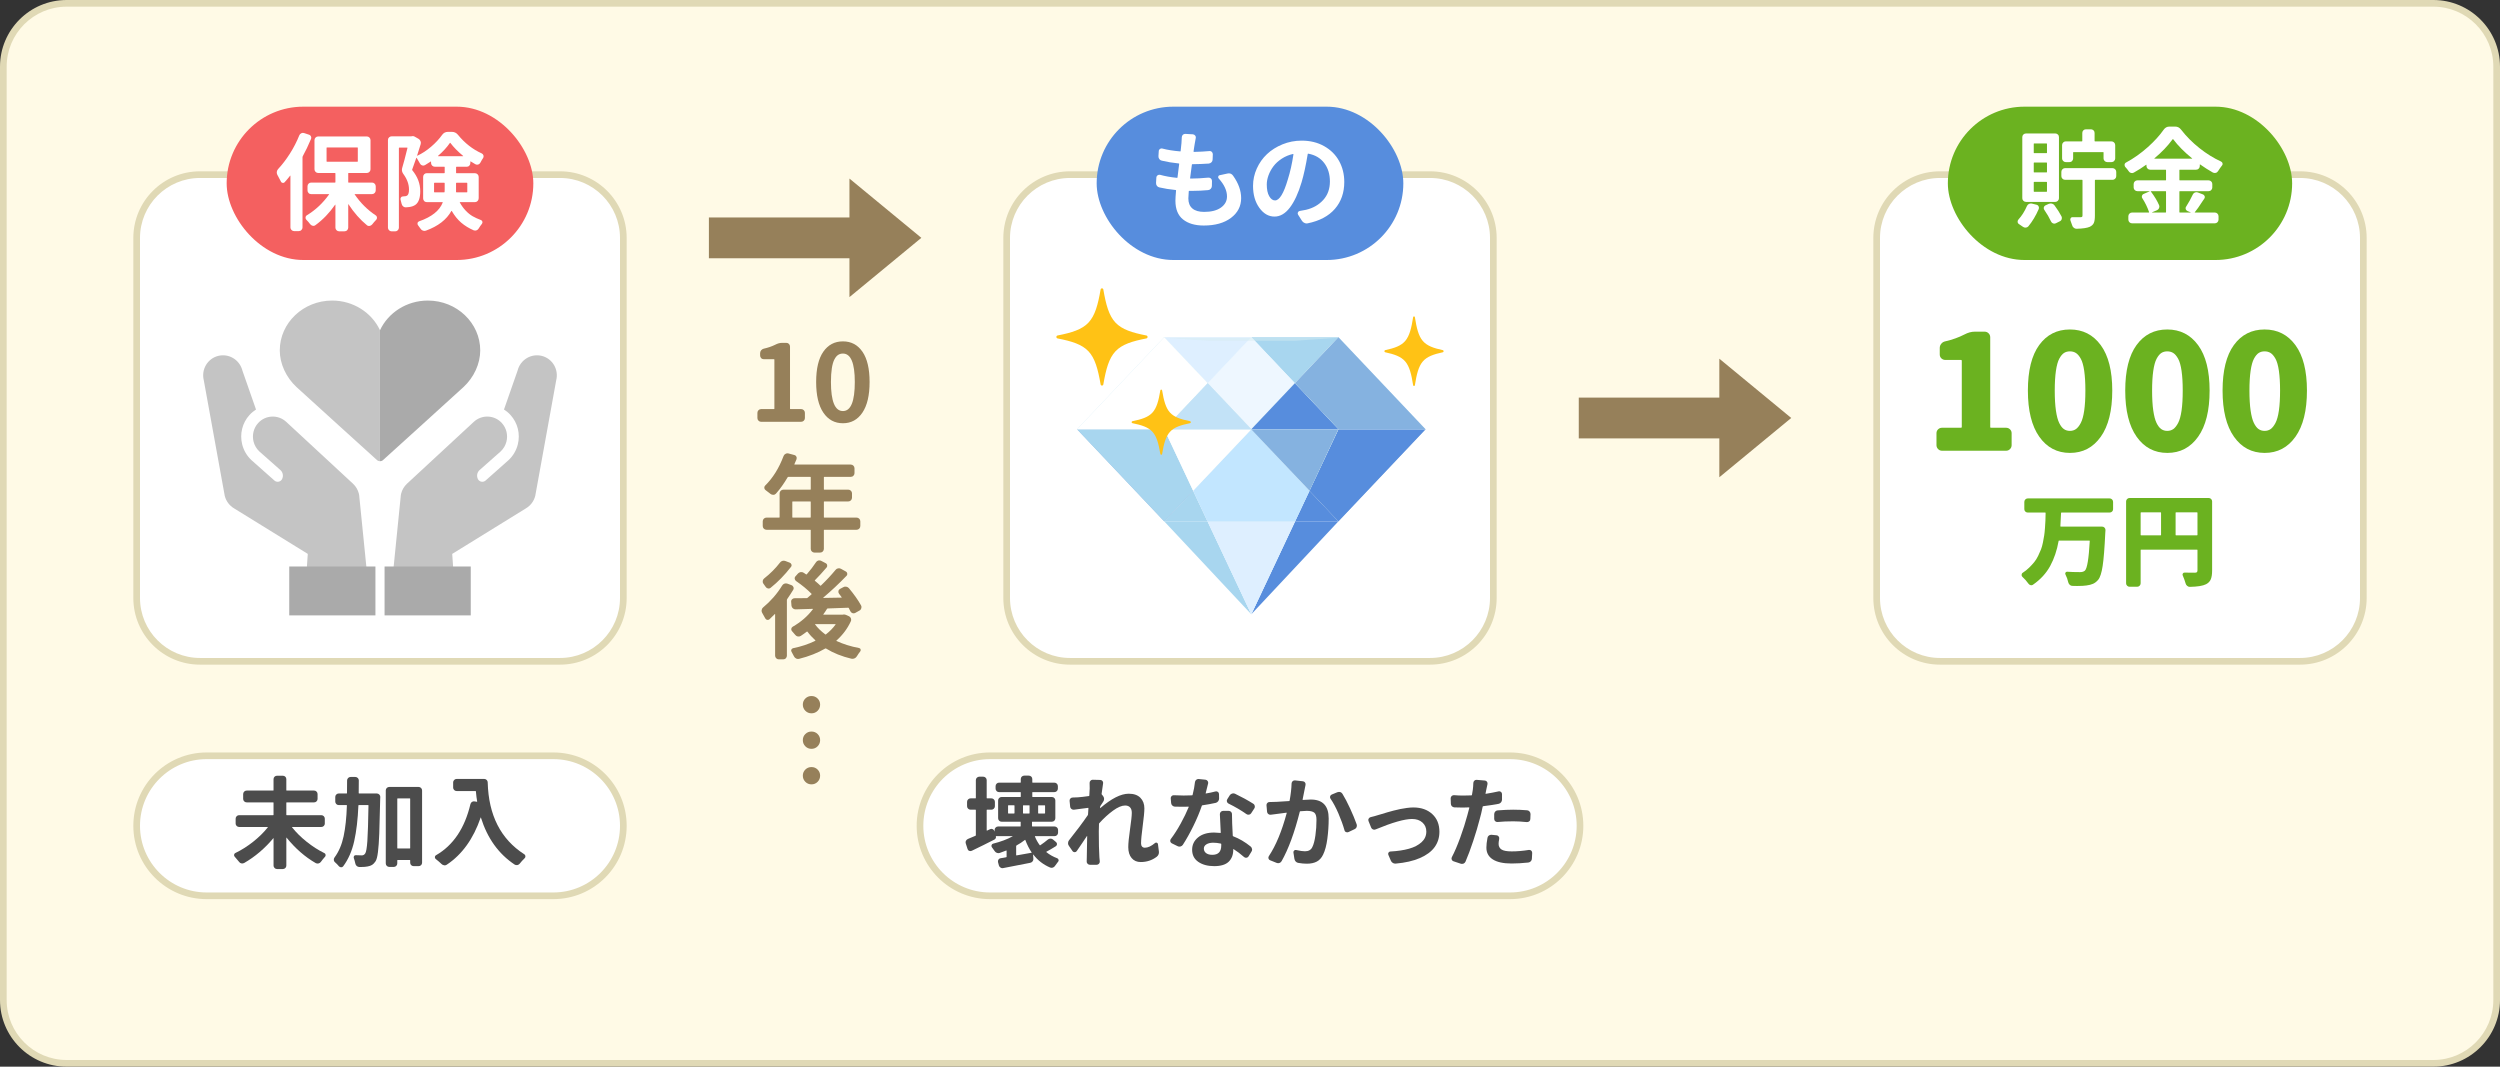 <?xml version="1.0" encoding="UTF-8"?>
<svg id="_レイヤー_1" data-name="レイヤー 1" xmlns="http://www.w3.org/2000/svg" viewBox="0 0 375 160">
  <rect x="0" y="0" width="375" height="160" fill="#333333" stroke="none"/>
  <g>
    <rect x=".5" y=".5" width="374" height="159" rx="9.5" ry="9.5" style="fill: #fffae6;"/>
    <path d="M365,1c4.963,0,9,4.037,9,9v140c0,4.963-4.037,9-9,9H10c-4.963,0-9-4.037-9-9V10C1,5.037,5.037,1,10,1h355M365,0H10C4.477,0,0,4.477,0,10v140C0,155.523,4.477,160,10,160h355c5.523,0,10-4.477,10-10V10c0-5.523-4.477-10-10-10h0Z" style="fill: #e0d9b5;"/>
  </g>
  <polygon points="268.683 62.696 257.899 53.804 257.899 59.636 236.816 59.636 236.816 65.755 257.899 65.755 257.899 71.588 268.683 62.696" style="fill: #96805a;"/>
  <g>
    <path d="M148.5,134.369c-5.79,0-10.5-4.71-10.5-10.5s4.71-10.5,10.5-10.5h78c5.79,0,10.5,4.71,10.5,10.5s-4.71,10.5-10.5,10.5h-78Z" style="fill: #fff;"/>
    <path d="M226.5,113.87c5.514,0,10,4.486,10,10s-4.486,10-10,10h-78c-5.514,0-10-4.486-10-10s4.486-10,10-10h78M226.5,112.87h-78c-6.075,0-11,4.925-11,11v0c0,6.075,4.925,11,11,11h78c6.075,0,11-4.925,11-11v-0c0-6.075-4.925-11-11-11h0Z" style="fill: #e0d9b5;"/>
  </g>
  <g>
    <path d="M157.171,125.938c.117-.098.249-.146.396-.146s.273.044.381.132l.469.396c.098.088.142.195.132.322s-.068.225-.176.293c-.518.322-.986.596-1.406.82-.01.01-.018.021-.021.037-.006.014.002.026.021.036.469.381,1.006.684,1.611.908.107.039.176.117.205.234.01.029.015.059.015.088,0,.078-.029.146-.088.205-.146.186-.298.391-.454.615-.078.127-.188.215-.33.264s-.28.044-.417-.015c-1.006-.43-1.841-1.074-2.505-1.934-.01-.01-.02-.012-.029-.008-.01.006-.015.013-.015.022l.044.586c.02.146-.018.28-.109.403-.094.121-.213.197-.359.227-.381.078-1.733.342-4.058.791-.039.01-.078.015-.117.015-.098,0-.19-.029-.278-.088-.127-.078-.21-.186-.249-.322l-.132-.498c-.029-.137-.008-.264.066-.381.072-.117.178-.186.314-.205.088-.01.225-.031.41-.065s.327-.062.425-.081c.049-.01.073-.034.073-.073v-.894c0-.039-.02-.054-.059-.044-.332.137-.659.259-.981.366-.137.049-.278.044-.425-.015s-.259-.151-.337-.278c-.137-.205-.273-.396-.41-.571-.068-.098-.083-.202-.044-.314s.112-.184.22-.213c1.162-.293,2.139-.659,2.93-1.099.01,0,.015-.005.015-.015s-.005-.015-.015-.015h-2.476c-.029,0-.039.015-.029.044.029.088.024.174-.015.256-.039.084-.098.149-.176.198-1.064.547-2.207,1.113-3.428,1.699-.127.059-.254.062-.381.007-.127-.053-.21-.148-.249-.285l-.264-.82c-.02-.059-.029-.117-.029-.176,0-.078.02-.156.059-.234.068-.127.171-.22.308-.278.283-.117.654-.273,1.113-.469.039-.02.059-.049.059-.088v-3.765c0-.039-.02-.059-.059-.059h-.732c-.146,0-.271-.051-.374-.154-.102-.102-.153-.227-.153-.373v-.645c0-.146.052-.271.153-.373.104-.104.228-.154.374-.154h.732c.039,0,.059-.02.059-.059v-2.681c0-.137.052-.257.153-.358.104-.104.228-.154.374-.154h.571c.146,0,.271.051.373.154.104.102.154.222.154.358v2.681c0,.039.02.059.059.059h.645c.146,0,.271.051.373.154.104.102.154.227.154.373v.645c0,.146-.051.271-.154.373-.102.104-.227.154-.373.154h-.645c-.039,0-.059.02-.059.059v3.032c0,.049.02.063.059.044l.469-.22c.127-.059.251-.059.373,0s.203.151.242.278l.029.073h.015v-.234c0-.137.052-.257.153-.358.104-.104.223-.154.359-.154h3.34c.039,0,.059-.024.059-.073v-.586c0-.039-.02-.059-.059-.059h-2.812c-.146,0-.269-.052-.366-.153-.098-.104-.146-.228-.146-.374v-2.666c0-.137.049-.257.146-.358.098-.104.22-.154.366-.154h2.827c.039,0,.059-.024.059-.073v-.601c0-.039-.02-.059-.059-.059h-3.208c-.137,0-.256-.051-.359-.154-.102-.102-.153-.227-.153-.373v-.366c0-.146.052-.271.153-.374.104-.102.223-.153.359-.153h3.208c.039,0,.059-.02.059-.059v-.483c0-.146.052-.269.153-.366.104-.098.228-.146.374-.146h.674c.146,0,.271.049.374.146.102.098.153.22.153.366v.483c0,.039.02.059.059.059h3.252c.146,0,.271.052.374.153.102.104.153.228.153.374v.366c0,.146-.052.271-.153.373-.104.104-.228.154-.374.154h-3.252c-.039,0-.059.02-.059.059v.601c0,.049.02.073.059.073h2.886c.146,0,.269.051.366.154.098.102.146.222.146.358v2.666c0,.146-.049.271-.146.374-.098.102-.22.153-.366.153h-2.93c-.039,0-.059.02-.059.059v.586c0,.049.02.073.059.073h3.325c.146,0,.271.051.374.154.102.102.153.222.153.358v.425c0,.137-.052.256-.153.359-.104.102-.228.153-.374.153h-2.9c-.049,0-.063.02-.044.059.176.449.415.879.718,1.289.029.029.059.034.088.015.43-.293.806-.576,1.128-.85ZM152.103,122.026c.049,0,.073-.024.073-.073v-1.099c0-.039-.024-.059-.073-.059h-.835c-.039,0-.059.02-.059.059v1.099c0,.049.02.073.059.073h.835ZM152.425,128.252c0,.049.02.068.059.059l2.227-.396c.049-.01.059-.029.029-.059-.361-.527-.674-1.143-.938-1.846-.02-.039-.044-.044-.073-.015-.381.303-.796.576-1.245.82-.039.029-.059.063-.059.103v1.333ZM153.509,120.796c-.039,0-.059.02-.059.059v1.099c0,.049.02.073.059.073h.864c.039,0,.059-.024.059-.073v-1.099c0-.039-.02-.059-.059-.059h-.864ZM155.794,120.796c-.049,0-.073.02-.073.059v1.099c0,.049.024.073.073.073h.894c.049,0,.073-.024.073-.073v-1.099c0-.039-.024-.059-.073-.059h-.894Z" style="fill: #4c4c4c;"/>
    <path d="M173.255,126.45c.078-.068.168-.083.271-.044.102.039.158.112.168.22l.132,1.04c.01.059.015.112.015.161,0,.293-.117.527-.352.703-.693.518-1.489.776-2.388.776-.566,0-1.019-.197-1.354-.594-.338-.395-.506-.944-.506-1.647,0-.566.088-1.46.264-2.681s.264-2.041.264-2.461c0-.361-.088-.635-.264-.82s-.42-.278-.732-.278c-.508,0-1.113.257-1.816.769-.703.514-1.392,1.141-2.065,1.883-.029.029-.044.068-.044.117-.02.508-.029.884-.029,1.128,0,1.641.029,2.925.088,3.853.01.117.029.327.059.63.01.137-.032.257-.125.358-.093.104-.207.154-.344.154h-1.011c-.137,0-.254-.051-.352-.154-.098-.102-.142-.222-.132-.358.01-.225.015-.42.015-.586.01-.391.02-.925.029-1.604.01-.678.02-1.208.029-1.589,0-.01-.005-.017-.015-.022-.01-.004-.02-.002-.029.008-.098.156-.332.508-.703,1.055s-.645.947-.82,1.201c-.078.107-.181.161-.308.161s-.229-.049-.308-.146l-.557-.806c-.088-.117-.132-.249-.132-.396,0-.166.049-.312.146-.439,1.094-1.367,2.036-2.627,2.827-3.779.02-.039.029-.078.029-.117l.059-.908c0-.049-.02-.068-.059-.059-.215.029-.576.076-1.084.14s-.854.109-1.04.139c-.137.01-.262-.029-.374-.117s-.173-.2-.183-.337l-.088-.879c-.01-.137.031-.254.124-.352s.208-.146.345-.146c.234,0,.493-.01.776-.029.42-.029.967-.093,1.641-.19.039,0,.063-.024.073-.073.039-.684.059-1.04.059-1.069,0-.43-.005-.698-.015-.806-.01-.137.034-.254.132-.352.088-.098.195-.146.322-.146h.015l1.128.029c.137,0,.249.054.337.161s.117.229.088.366c-.068.42-.142.933-.22,1.538-.01.039,0,.078.029.117l.19.234c.098.127.148.267.154.418.004.151-.037.29-.125.417-.107.156-.249.371-.425.645-.029.039-.044.083-.044.132s-.005.107-.015.176c0,.01.01.02.029.029,1.67-1.445,3.096-2.168,4.277-2.168.762,0,1.343.203,1.743.607.4.406.601.936.601,1.59,0,.508-.083,1.382-.249,2.622s-.249,2.119-.249,2.637c0,.195.049.352.146.469s.239.176.425.176c.459,0,.967-.234,1.523-.703Z" style="fill: #4c4c4c;"/>
    <path d="M182.337,118.716c.127-.029.242-.007.344.065.104.074.159.179.169.315l.015.688c0,.146-.047.281-.139.402-.094.123-.213.203-.359.242-.654.146-1.323.269-2.007.366-.039.01-.068.034-.088.073-.322.957-.745,1.968-1.267,3.032-.523,1.064-1.053,2.012-1.59,2.842-.088.117-.205.195-.352.234s-.283.024-.41-.044l-.894-.439c-.117-.068-.19-.166-.22-.293v-.103c0-.088.029-.171.088-.249.508-.674,1.001-1.445,1.479-2.314s.879-1.694,1.201-2.476c.02-.039.005-.059-.044-.059-.156.01-.391.015-.703.015-.439,0-.884-.005-1.333-.015-.146-.01-.273-.065-.381-.169-.107-.102-.166-.227-.176-.373l-.059-.703c-.01-.137.034-.251.132-.344s.21-.135.337-.125c.498.029.986.044,1.465.044.42,0,.845-.01,1.274-.029.039-.01.063-.034.073-.073.176-.693.293-1.328.352-1.904.02-.146.083-.264.19-.352.098-.078.205-.117.322-.117h.044l1.025.103c.137.02.244.086.322.198s.103.231.073.358c-.146.596-.269,1.084-.366,1.465-.01.01-.01.022,0,.036.01.016.024.018.044.008.488-.078.967-.181,1.436-.308ZM182.981,122.158c-.01-.146.034-.271.132-.373.098-.104.215-.154.352-.154h.835c.146,0,.269.051.366.154.098.102.142.227.132.373v.073c0,.205.01.64.029,1.304.02.625.049,1.23.088,1.816,0,.039.02.068.059.088.918.352,1.792.864,2.622,1.538.117.098.186.22.205.366.01.029.015.063.015.103,0,.107-.034.21-.103.308l-.439.718c-.068.107-.171.171-.308.19s-.254-.015-.352-.103c-.557-.488-1.079-.884-1.567-1.187-.039-.029-.059-.02-.059.029v.059c0,.752-.228,1.351-.681,1.795-.455.443-1.18.666-2.176.666-.967,0-1.761-.213-2.381-.637-.62-.426-.93-1.033-.93-1.824,0-.742.295-1.357.887-1.846.59-.488,1.394-.732,2.409-.732.234,0,.547.02.938.059.039,0,.059-.02.059-.059-.02-.459-.063-1.367-.132-2.725ZM183.187,126.831v-.205c0-.049-.02-.078-.059-.088-.41-.088-.791-.132-1.143-.132-.42,0-.76.08-1.018.242-.26.16-.389.373-.389.637,0,.283.112.511.337.682s.537.256.938.256c.889,0,1.333-.464,1.333-1.392ZM187.991,120.562c.127.078.2.19.22.337.01.029.015.063.015.103,0,.098-.029.19-.088.278l-.469.718c-.078.117-.188.186-.33.205s-.266-.01-.373-.088c-.801-.566-1.699-1.094-2.695-1.582-.117-.059-.195-.153-.234-.286-.039-.131-.02-.256.059-.373l.381-.601c.088-.117.202-.198.344-.241.142-.045.281-.037.418.021,1.016.488,1.934.991,2.754,1.509Z" style="fill: #4c4c4c;"/>
    <path d="M193.733,117.529c.01-.137.063-.254.161-.352.088-.078.19-.117.308-.117h.059l1.172.132c.137.01.244.071.322.183.078.113.103.237.073.374-.059.283-.107.522-.146.718-.01.01-.107.498-.293,1.465-.01.049.01.068.059.059.605-.039.996-.059,1.172-.059,1.787,0,2.681.947,2.681,2.842,0,1.016-.065,2.024-.198,3.025-.131,1.001-.344,1.799-.637,2.395-.234.488-.552.838-.952,1.047-.4.21-.898.315-1.494.315-.391,0-.811-.039-1.26-.117-.156-.02-.288-.086-.396-.198s-.176-.251-.205-.417l-.146-.938c-.02-.117.015-.217.103-.3s.19-.11.308-.081c.576.127,1.016.19,1.318.19.547,0,.918-.215,1.113-.645.195-.391.347-.967.454-1.729s.161-1.543.161-2.344c0-.547-.112-.908-.337-1.084s-.601-.264-1.128-.264c-.127,0-.444.02-.952.059-.039,0-.068.024-.088.073-.791,3.135-1.699,5.605-2.725,7.412-.078.137-.188.229-.329.278-.143.049-.281.044-.418-.015l-.981-.396c-.127-.049-.208-.137-.241-.264-.035-.127-.018-.244.051-.352,1.055-1.582,1.948-3.735,2.681-6.46.01-.02.01-.034,0-.044s-.024-.015-.044-.015c-.527.059-.933.112-1.216.161-.293.029-.669.078-1.128.146-.137.02-.262-.015-.373-.103-.113-.088-.174-.2-.184-.337l-.088-.981c-.01-.137.034-.254.132-.352s.215-.142.352-.132h.029c.127,0,.469-.01,1.025-.029.449-.02,1.069-.059,1.86-.117.039,0,.063-.024.073-.073.176-.957.273-1.812.293-2.563ZM199.578,119.8c-.049-.068-.073-.146-.073-.234,0-.039.005-.078.015-.117.039-.127.117-.215.234-.264l.85-.352c.078-.029.156-.044.234-.044.059,0,.122.005.19.015.146.049.259.137.337.264.361.586.744,1.318,1.15,2.197.404.879.734,1.675.988,2.388.02.068.029.137.029.205s-.015.142-.044.22c-.059.137-.156.234-.293.293l-.923.439c-.068.029-.132.044-.19.044s-.117-.015-.176-.044c-.127-.049-.205-.142-.234-.278-.225-.791-.527-1.628-.908-2.512s-.776-1.624-1.187-2.22Z" style="fill: #4c4c4c;"/>
    <path d="M206.331,124.414c-.127.059-.257.059-.388,0-.133-.059-.223-.151-.271-.278l-.396-.981c-.02-.059-.029-.112-.029-.161,0-.068.02-.137.059-.205.068-.117.166-.19.293-.22.42-.098.776-.195,1.069-.293.049-.01.249-.068.601-.176s.632-.192.843-.256c.209-.063.512-.146.908-.25.395-.102.739-.183,1.032-.241s.617-.112.974-.161.682-.073.975-.073c1.172,0,2.117.329,2.834.989.719.658,1.077,1.545,1.077,2.658,0,.869-.239,1.636-.718,2.3s-1.214,1.211-2.205,1.641-2.204.708-3.64.835h-.059c-.137,0-.259-.034-.366-.103-.137-.078-.234-.19-.293-.337l-.381-.879c-.049-.117-.039-.229.029-.337s.166-.161.293-.161c1.074-.059,2.002-.197,2.783-.418.781-.219,1.408-.546,1.883-.98.473-.435.71-.965.71-1.59,0-.557-.195-1.011-.586-1.362s-.908-.527-1.553-.527c-1.133,0-2.959.522-5.479,1.567Z" style="fill: #4c4c4c;"/>
    <path d="M224.788,118.701c.127-.029.244-.002.352.08.107.084.161.193.161.33v.835c0,.146-.049.281-.146.403s-.22.197-.366.227c-.732.137-1.499.254-2.3.352-.049.01-.078.034-.088.073-.146.723-.293,1.338-.439,1.846-.254.996-.581,2.098-.981,3.304s-.786,2.238-1.157,3.098c-.059.127-.156.225-.293.293-.078.029-.156.044-.234.044-.059,0-.117-.01-.176-.029l-1.099-.366c-.127-.039-.215-.122-.264-.249s-.044-.249.015-.366c.41-.771.832-1.755,1.267-2.951s.784-2.293,1.048-3.289c.068-.254.171-.64.308-1.157.01-.049-.01-.073-.059-.073-.41.02-.713.029-.908.029-.41,0-.835-.01-1.274-.029-.146-.01-.271-.066-.374-.168-.102-.104-.153-.228-.153-.374l-.029-.82c0-.137.052-.251.153-.345.104-.092.223-.134.359-.124.449.039.898.059,1.348.059.41,0,.83-.01,1.26-.029.039-.01.063-.034.073-.073.059-.303.103-.566.132-.791.039-.322.063-.649.073-.981,0-.137.049-.254.146-.352.088-.088.19-.132.308-.132h.044l1.23.103c.137.01.244.071.322.183.078.113.103.232.073.359-.02.117-.054.278-.103.483s-.078.342-.088.41l-.103.513c-.01.01-.008.021.008.037.014.014.026.017.036.007.664-.107,1.304-.229,1.919-.366ZM223.118,125.688c.02-.146.088-.264.205-.352.107-.078.225-.117.352-.117h.059l.747.073c.137.01.244.071.322.184s.103.236.073.373c-.059.293-.088.537-.088.732,0,.361.142.64.425.835s.796.293,1.538.293c.811,0,1.67-.073,2.578-.22.137-.02.254.015.352.103s.146.2.146.337l-.044.864c0,.146-.052.275-.153.388-.104.112-.228.179-.374.198-.898.098-1.738.146-2.52.146-1.24,0-2.181-.205-2.819-.615-.641-.41-.96-.996-.96-1.758,0-.41.054-.898.161-1.465ZM224.642,123.301c-.137.01-.256-.029-.359-.117-.102-.088-.153-.205-.153-.352v-.703c0-.146.049-.275.146-.389.098-.111.22-.173.366-.183.889-.068,1.665-.103,2.329-.103.693,0,1.392.029,2.095.088.146.01.269.071.366.184s.146.241.146.388l-.029.732c0,.146-.054.264-.161.352s-.229.127-.366.117c-.752-.078-1.431-.117-2.036-.117-.859,0-1.641.034-2.344.103Z" style="fill: #4c4c4c;"/>
  </g>
  <g>
    <rect x="151" y="26.195" width="73" height="73" rx="9.5" ry="9.5" style="fill: #fff;"/>
    <path d="M214.5,26.696c4.963,0,9,4.037,9,9v54c0,4.963-4.037,9-9,9h-54c-4.963,0-9-4.037-9-9v-54c0-4.963,4.037-9,9-9h54M214.5,25.696h-54c-5.523,0-10,4.477-10,10v54c0,5.523,4.477,10,10,10h54c5.523,0,10-4.477,10-10v-54c0-5.523-4.477-10-10-10h0Z" style="fill: #e0d9b5;"/>
  </g>
  <rect x="164.5" y="16" width="46" height="23" rx="11.5" ry="11.5" style="fill: #578ddd;"/>
  <g>
    <path d="M182.812,26.784c-.084-.083-.109-.182-.078-.297.031-.114.104-.182.219-.203l1.141-.25c.083-.021.161-.031.234-.031.26,0,.474.12.641.359.802,1.125,1.203,2.245,1.203,3.359,0,1.209-.508,2.195-1.523,2.961s-2.378,1.148-4.086,1.148c-1.312,0-2.35-.305-3.109-.914-.761-.609-1.141-1.544-1.141-2.805,0-.302.031-.812.094-1.531.01-.052-.011-.078-.062-.078-.917-.094-1.729-.224-2.438-.391-.156-.031-.281-.111-.375-.242-.094-.13-.136-.278-.125-.445l.047-.812c.01-.135.072-.242.188-.32.114-.078.239-.102.375-.07.739.209,1.578.359,2.516.453.052.011.083-.01.094-.062.031-.229.072-.57.125-1.023.052-.453.094-.783.125-.992,0-.052-.021-.078-.062-.078-.917-.094-1.766-.234-2.547-.422-.156-.031-.281-.111-.375-.242-.094-.13-.136-.278-.125-.445l.047-.734c0-.135.06-.244.18-.328.119-.083.247-.104.383-.062.75.198,1.63.339,2.641.422.052.011.078-.01.078-.062.031-.188.072-.583.125-1.188.021-.364.036-.65.047-.859,0-.146.052-.271.156-.375.094-.094.208-.141.344-.141h.031l1.125.062c.146.011.263.073.352.188.088.115.117.245.086.391-.062.303-.115.589-.156.859-.021.094-.05.271-.086.531-.037.261-.065.459-.086.594,0,.053.021.078.062.078.875-.021,1.641-.062,2.297-.125.146-.021.271.019.375.117.104.1.156.222.156.367l-.031.781c0,.156-.055.292-.164.406-.109.115-.248.183-.414.203-.729.053-1.547.084-2.453.094-.053,0-.078.021-.078.062-.104.719-.193,1.391-.266,2.016,0,.053.021.078.062.078h.047c.771,0,1.646-.047,2.625-.141.156-.01.286.034.391.133.104.1.156.222.156.367l-.016.781c-.011.156-.07.292-.18.406-.109.115-.242.178-.398.188-.823.073-1.573.109-2.25.109h-.562c-.042,0-.068.021-.078.062-.042.562-.062.922-.062,1.078,0,.656.2,1.156.602,1.5.4.344.992.516,1.773.516,1.072,0,1.911-.216,2.516-.648.604-.432.906-.986.906-1.664,0-.885-.412-1.781-1.234-2.688Z" style="fill: #fff;"/>
    <path d="M196.141,33.503c-.053.01-.104.016-.156.016-.104,0-.209-.026-.312-.078-.156-.062-.281-.167-.375-.312l-.594-.938c-.062-.104-.068-.216-.016-.336.052-.119.141-.189.266-.211.333-.052.646-.109.938-.172,1.062-.25,1.927-.742,2.594-1.477.666-.734,1-1.658,1-2.773,0-1.094-.284-2.016-.852-2.766-.568-.75-1.367-1.219-2.398-1.406-.042-.01-.068.011-.078.062-.281,1.709-.589,3.12-.922,4.234-.49,1.636-1.076,2.901-1.758,3.797-.683.896-1.451,1.344-2.305,1.344-.886,0-1.644-.438-2.273-1.312-.631-.875-.945-1.974-.945-3.297,0-.896.188-1.76.562-2.594.375-.833.885-1.555,1.531-2.164.646-.609,1.422-1.099,2.328-1.469.906-.369,1.864-.555,2.875-.555,1.271,0,2.396.276,3.375.828.979.553,1.727,1.297,2.242,2.234s.773,1.984.773,3.141c0,1.604-.469,2.948-1.406,4.031-.938,1.084-2.303,1.807-4.094,2.172ZM191.25,30.065c.666,0,1.307-1.047,1.922-3.141.354-1.114.635-2.369.844-3.766,0-.021-.006-.036-.016-.047-.011-.01-.026-.016-.047-.016-.615.136-1.18.373-1.695.711-.516.339-.933.722-1.25,1.148-.318.428-.562.878-.734,1.352-.172.475-.258.93-.258,1.367,0,.75.122,1.336.367,1.758.244.422.533.633.867.633Z" style="fill: #fff;"/>
  </g>
  <g>
    <path d="M128.486,77.639c.156,0,.289.055.398.164s.164.242.164.398v.703c0,.156-.055.289-.164.398s-.242.164-.398.164h-4.844c-.041,0-.062.021-.062.062v2.812c0,.146-.055.273-.164.383s-.242.164-.398.164h-.859c-.146,0-.273-.055-.383-.164s-.164-.237-.164-.383v-2.812c0-.041-.025-.062-.078-.062h-6.562c-.156,0-.289-.055-.398-.164s-.164-.242-.164-.398v-.703c0-.156.055-.289.164-.398s.242-.164.398-.164h1.891c.053,0,.078-.021.078-.062v-3.578c0-.146.055-.273.164-.383s.236-.164.383-.164h4.047c.053,0,.078-.025.078-.078v-1.766c0-.052-.025-.078-.078-.078h-3.281c-.041,0-.078.021-.109.062-.541.928-1.125,1.745-1.75,2.453-.104.115-.234.175-.391.18-.156.006-.297-.039-.422-.133-.271-.219-.521-.411-.75-.578-.115-.083-.178-.192-.188-.328-.01-.135.031-.25.125-.344,1.156-1.135,2.078-2.614,2.766-4.438.053-.146.15-.255.297-.328.084-.052.178-.078.281-.078.041,0,.088.006.141.016l.875.234c.146.031.252.112.32.242.068.131.076.269.023.414-.094.24-.197.479-.312.719-.021.042-.006.062.047.062h8.406c.156,0,.289.055.398.164s.164.242.164.398v.734c0,.146-.055.273-.164.383s-.242.164-.398.164h-3.969c-.041,0-.062.026-.062.078v1.766c0,.053.021.078.062.078h3.609c.146,0,.273.055.383.164s.164.237.164.383v.656c0,.156-.055.289-.164.398s-.236.164-.383.164h-3.609c-.041,0-.062.021-.062.062v2.297c0,.042.021.062.062.062h4.844ZM118.846,77.576c0,.042.021.062.062.062h2.625c.053,0,.078-.021.078-.062v-2.297c0-.041-.025-.062-.078-.062h-2.625c-.041,0-.062.021-.062.062v2.297Z" style="fill: #96805a;"/>
    <path d="M117.314,87.842c.084-.146.201-.244.352-.297.15-.052.299-.052.445,0l.625.234c.135.053.229.148.281.289s.041.273-.031.398c-.271.448-.572.912-.906,1.391-.031.042-.047.084-.047.125v8.375c0,.146-.053.273-.156.383s-.234.164-.391.164h-.672c-.146,0-.273-.055-.383-.164s-.164-.237-.164-.383v-6.234c0-.01-.006-.018-.016-.023-.01-.005-.021-.002-.031.008-.25.261-.51.516-.781.766-.104.094-.225.128-.359.102-.135-.025-.234-.102-.297-.227-.156-.291-.307-.562-.453-.812-.062-.104-.094-.213-.094-.328,0-.031.006-.067.016-.109.021-.156.088-.281.203-.375,1.156-.958,2.109-2.052,2.859-3.281ZM116.986,84.404c.094-.135.219-.227.375-.273s.307-.039.453.023l.656.25c.125.053.209.144.25.273.041.131.016.253-.078.367-.938,1.209-1.953,2.25-3.047,3.125-.115.094-.244.128-.391.102-.146-.025-.26-.102-.344-.227-.125-.177-.244-.344-.359-.5-.084-.114-.115-.247-.094-.398.021-.15.088-.273.203-.367.928-.729,1.719-1.521,2.375-2.375ZM126.393,92.201c.062-.021.125-.031.188-.031.115,0,.229.026.344.078l.422.188c.135.062.232.167.289.312.057.146.055.292-.008.438-.5,1.094-1.219,2.058-2.156,2.891-.031.031-.025.058.016.078.5.229,1.031.433,1.594.609.562.178,1.15.323,1.766.438.125.021.205.089.242.203s.018.219-.055.312c-.178.219-.344.458-.5.719-.084.146-.201.252-.352.32-.15.067-.305.086-.461.055-1.447-.344-2.719-.854-3.812-1.531-.041-.021-.084-.021-.125,0-1.125.656-2.432,1.172-3.922,1.547-.053.01-.104.016-.156.016-.094,0-.188-.021-.281-.062-.146-.073-.256-.183-.328-.328-.115-.24-.234-.464-.359-.672-.072-.104-.086-.214-.039-.328s.133-.188.258-.219c1.229-.25,2.338-.619,3.328-1.109.041-.021.047-.047.016-.078-.459-.416-.85-.844-1.172-1.281-.031-.041-.068-.047-.109-.016-.312.24-.615.453-.906.641-.135.084-.279.112-.43.086-.15-.025-.279-.102-.383-.227-.166-.197-.334-.391-.5-.578-.094-.094-.131-.208-.109-.344.021-.135.088-.239.203-.312,1.24-.708,2.256-1.588,3.047-2.641.01-.01.01-.021,0-.031-.01-.01-.021-.016-.031-.016l-2.578.078c-.156,0-.291-.052-.406-.156-.115-.104-.182-.229-.203-.375l-.047-.578c-.021-.156.021-.289.125-.398s.229-.164.375-.164c.697,0,1.312-.005,1.844-.016.041,0,.078-.016.109-.047.24-.197.438-.369.594-.516.031-.031.031-.062,0-.094-.635-.646-1.406-1.281-2.312-1.906-.115-.083-.182-.197-.203-.344-.021-.146.021-.271.125-.375l.375-.422c.115-.114.25-.182.406-.203.156-.021.303.014.438.102.135.089.256.17.359.242.041.021.078.016.109-.016.541-.625,1-1.224,1.375-1.797.084-.135.197-.224.344-.266.062-.01.119-.016.172-.016.094,0,.182.021.266.062l.656.344c.135.062.217.164.242.305s-.008.264-.102.367c-.594.698-1.172,1.328-1.734,1.891-.031.031-.031.062,0,.094.344.281.615.521.812.719.031.031.062.026.094-.016.803-.771,1.531-1.552,2.188-2.344.094-.125.221-.203.383-.234s.311-.005.445.078l.703.391c.125.062.197.164.219.305s-.016.258-.109.352c-1.146,1.188-2.307,2.276-3.484,3.266-.01.011-.014.021-.008.031.006.011.014.016.023.016l2.719-.047c.053,0,.062-.016.031-.047-.115-.177-.25-.359-.406-.547-.084-.114-.111-.242-.086-.383s.102-.247.227-.32l.5-.266c.135-.083.283-.109.445-.078s.295.104.398.219c.781.938,1.391,1.803,1.828,2.594.041.084.062.167.062.25,0,.062-.01.12-.031.172-.041.156-.131.271-.266.344l-.641.359c-.125.073-.258.086-.398.039s-.248-.138-.32-.273c-.084-.166-.166-.333-.25-.5-.031-.041-.068-.057-.109-.047-.625.021-1.641.058-3.047.109-.041,0-.078.021-.109.062-.178.292-.359.562-.547.812-.021.042-.01.062.031.062h2.859ZM122.283,93.623c-.01,0-.018.003-.023.008-.006.006-.008.014-.008.023.385.521.896,1.021,1.531,1.5.031.031.068.031.109,0,.572-.447,1.053-.938,1.438-1.469.031-.041.021-.062-.031-.062h-3.016Z" style="fill: #96805a;"/>
    <path d="M120.799,106.615c-.25-.255-.375-.562-.375-.922s.125-.664.375-.914.557-.375.922-.375.672.125.922.375.375.555.375.914-.125.667-.375.922c-.25.256-.557.383-.922.383s-.672-.127-.922-.383ZM120.799,111.943c-.25-.255-.375-.562-.375-.922s.125-.664.375-.914.557-.375.922-.375.672.125.922.375.375.555.375.914-.125.667-.375.922c-.25.256-.557.383-.922.383s-.672-.127-.922-.383ZM120.799,117.271c-.25-.255-.375-.562-.375-.922s.125-.664.375-.914.557-.375.922-.375.672.125.922.375.375.555.375.914-.125.667-.375.922-.557.383-.922.383-.672-.128-.922-.383Z" style="fill: #96805a;"/>
  </g>
  <g>
    <path d="M114.158,63.269c-.146,0-.273-.055-.383-.164s-.164-.242-.164-.398v-.781c0-.156.055-.289.164-.398s.236-.164.383-.164h1.922c.053,0,.078-.021.078-.062v-7.359c0-.041-.025-.062-.078-.062h-1.516c-.156,0-.287-.055-.391-.164s-.156-.242-.156-.398v-.344c0-.156.049-.297.148-.422s.227-.208.383-.25c.656-.146,1.234-.344,1.734-.594.354-.188.697-.281,1.031-.281h.641c.156,0,.287.055.391.164s.156.242.156.398v9.312c0,.042.025.062.078.062h1.594c.156,0,.289.055.398.164s.164.242.164.398v.781c0,.156-.055.289-.164.398s-.242.164-.398.164h-6.016Z" style="fill: #96805a;"/>
    <path d="M126.439,63.487c-1.24,0-2.219-.531-2.938-1.594s-1.078-2.594-1.078-4.594.359-3.516,1.078-4.547,1.697-1.547,2.938-1.547,2.217.519,2.93,1.555c.713,1.037,1.07,2.55,1.07,4.539,0,2-.359,3.531-1.078,4.594s-1.693,1.594-2.922,1.594ZM126.439,61.659c1.188,0,1.781-1.453,1.781-4.359,0-2.844-.594-4.266-1.781-4.266-.271,0-.51.068-.719.203-.209.136-.396.362-.562.68-.166.318-.295.761-.383,1.328-.088.568-.133,1.253-.133,2.055,0,2.906.6,4.359,1.797,4.359Z" style="fill: #96805a;"/>
  </g>
  <polygon points="138.201 35.676 127.417 26.784 127.417 32.616 106.334 32.616 106.334 38.735 127.417 38.735 127.417 44.568 138.201 35.676" style="fill: #96805a;"/>
  <g>
    <rect x="281.5" y="26.195" width="73" height="73" rx="9.5" ry="9.5" style="fill: #fff;"/>
    <path d="M345,26.696c4.963,0,9,4.037,9,9v54c0,4.963-4.037,9-9,9h-54c-4.963,0-9-4.037-9-9v-54c0-4.963,4.037-9,9-9h54M345,25.696h-54c-5.523,0-10,4.477-10,10v54c0,5.523,4.477,10,10,10h54c5.523,0,10-4.477,10-10v-54c0-5.523-4.477-10-10-10h0Z" style="fill: #e0d9b5;"/>
  </g>
  <g>
    <path d="M291.292,67.609c-.219,0-.41-.082-.574-.246s-.246-.363-.246-.598v-1.781c0-.234.082-.43.246-.586s.355-.234.574-.234h2.859c.078,0,.117-.039.117-.117v-9.938c0-.078-.039-.117-.117-.117h-2.344c-.234,0-.434-.078-.598-.234s-.246-.352-.246-.586v-.984c0-.234.078-.445.234-.633s.352-.305.586-.352c1.078-.25,2.039-.594,2.883-1.031.531-.281,1.047-.422,1.547-.422h1.477c.234,0,.434.082.598.246s.246.363.246.598v13.453c0,.078.031.117.094.117h2.297c.219,0,.41.078.574.234s.246.352.246.586v1.781c0,.234-.082.434-.246.598s-.355.246-.574.246h-9.633Z" style="fill: #6bb220;"/>
    <path d="M315.116,65.512c-1.148,1.617-2.688,2.426-4.617,2.426s-3.465-.809-4.605-2.426-1.711-3.926-1.711-6.926.566-5.277,1.699-6.832,2.668-2.332,4.605-2.332,3.48.785,4.629,2.355,1.723,3.84,1.723,6.809c0,3-.574,5.309-1.723,6.926ZM309.585,64.363c.258.18.559.27.902.27s.645-.09.902-.27.5-.484.727-.914.398-1.051.516-1.863.176-1.812.176-3c0-1.172-.059-2.16-.176-2.965s-.289-1.41-.516-1.816-.469-.691-.727-.855-.559-.246-.902-.246-.641.082-.891.246-.484.449-.703.855-.387,1.012-.504,1.816-.176,1.793-.176,2.965c0,1.188.059,2.188.176,3s.281,1.434.492,1.863.445.734.703.914Z" style="fill: #6bb220;"/>
    <path d="M329.718,65.512c-1.148,1.617-2.688,2.426-4.617,2.426s-3.465-.809-4.605-2.426-1.711-3.926-1.711-6.926.566-5.277,1.699-6.832,2.668-2.332,4.605-2.332,3.48.785,4.629,2.355,1.723,3.84,1.723,6.809c0,3-.574,5.309-1.723,6.926ZM324.187,64.363c.258.18.559.27.902.27s.645-.09.902-.27.5-.484.727-.914.398-1.051.516-1.863.176-1.812.176-3c0-1.172-.059-2.16-.176-2.965s-.289-1.41-.516-1.816-.469-.691-.727-.855-.559-.246-.902-.246-.641.082-.891.246-.484.449-.703.855-.387,1.012-.504,1.816-.176,1.793-.176,2.965c0,1.188.059,2.188.176,3s.281,1.434.492,1.863.445.734.703.914Z" style="fill: #6bb220;"/>
    <path d="M344.319,65.512c-1.148,1.617-2.688,2.426-4.617,2.426s-3.465-.809-4.605-2.426-1.711-3.926-1.711-6.926.566-5.277,1.699-6.832,2.668-2.332,4.605-2.332,3.48.785,4.629,2.355,1.723,3.84,1.723,6.809c0,3-.574,5.309-1.723,6.926ZM338.788,64.363c.258.18.559.27.902.27s.645-.09.902-.27.5-.484.727-.914.398-1.051.516-1.863.176-1.812.176-3c0-1.172-.059-2.16-.176-2.965s-.289-1.41-.516-1.816-.469-.691-.727-.855-.559-.246-.902-.246-.641.082-.891.246-.484.449-.703.855-.387,1.012-.504,1.816-.176,1.793-.176,2.965c0,1.188.059,2.188.176,3s.281,1.434.492,1.863.445.734.703.914Z" style="fill: #6bb220;"/>
    <path d="M316.965,76.37c0,.146-.052.269-.153.366-.104.098-.228.146-.374.146h-7.207c-.049,0-.073.024-.073.073-.01.439-.044,1.094-.103,1.963,0,.049.024.073.073.073h6.182c.146,0,.269.051.366.154.098.102.146.222.146.358-.01.186-.02.322-.029.41-.107,2.285-.239,3.945-.396,4.98s-.381,1.729-.674,2.08c-.234.273-.488.471-.762.593s-.61.208-1.011.257c-.312.049-.776.073-1.392.073-.215,0-.454-.005-.718-.015-.137,0-.262-.052-.374-.153-.112-.104-.188-.228-.227-.374-.088-.41-.229-.806-.425-1.187-.049-.098-.047-.19.007-.278s.135-.132.242-.132c.547.039,1.196.059,1.948.059.312,0,.552-.073.718-.22.342-.312.586-1.792.732-4.438,0-.049-.02-.073-.059-.073h-4.541c-.039,0-.063.024-.073.073-.244,1.387-.662,2.627-1.253,3.721s-1.447,2.031-2.57,2.812c-.117.088-.244.114-.381.08s-.244-.109-.322-.227c-.264-.371-.566-.713-.908-1.025-.078-.078-.117-.171-.117-.278,0-.146.054-.254.161-.322.361-.234.686-.493.974-.776s.543-.559.762-.828c.221-.268.415-.58.586-.938.171-.355.312-.676.426-.959.111-.283.209-.635.293-1.055.082-.42.146-.77.189-1.047.045-.279.083-.652.117-1.121s.057-.83.066-1.084.02-.63.029-1.128v-.029c0-.049-.02-.073-.059-.073h-2.607c-.146,0-.271-.049-.373-.146-.104-.098-.154-.22-.154-.366v-1.084c0-.146.051-.271.154-.374.102-.102.227-.153.373-.153h12.261c.146,0,.271.052.374.153.102.104.153.228.153.374v1.084Z" style="fill: #6bb220;"/>
    <path d="M331.306,74.7c.146,0,.269.052.366.153.098.104.146.223.146.359v10.356c0,.566-.065,1.009-.198,1.325-.131.317-.368.564-.71.74-.479.244-1.289.376-2.432.396h-.015c-.146,0-.273-.049-.381-.146-.117-.088-.195-.205-.234-.352-.117-.4-.264-.806-.439-1.216-.049-.098-.042-.195.021-.293s.149-.142.257-.132c.273.01.786.015,1.538.015.146,0,.249-.026.308-.08s.088-.149.088-.286v-3.018c0-.049-.024-.073-.073-.073h-8.379c-.049,0-.073.024-.073.073v4.98c0,.137-.052.257-.153.358-.104.104-.223.154-.359.154h-1.157c-.137,0-.257-.051-.358-.154-.104-.102-.154-.222-.154-.358v-12.29c0-.137.051-.256.154-.359.102-.102.222-.153.358-.153h11.88ZM321.169,76.854c-.049,0-.073.024-.073.073v3.296c0,.049.024.073.073.073h2.93c.039,0,.059-.024.059-.073v-3.296c0-.049-.02-.073-.059-.073h-2.93ZM326.34,80.223c0,.049.02.073.059.073h3.149c.049,0,.073-.024.073-.073v-3.296c0-.049-.024-.073-.073-.073h-3.149c-.039,0-.059.024-.059.073v3.296Z" style="fill: #6bb220;"/>
  </g>
  <rect x="292.178" y="16" width="51.643" height="23" rx="11.5" ry="11.5" style="fill: #6bb220;"/>
  <g>
    <path d="M304.031,30.925c.062-.146.161-.255.297-.328.135-.072.281-.094.438-.062l.703.172c.146.031.252.112.32.242.067.131.075.264.023.398-.438,1.011-.959,1.88-1.562,2.609-.104.114-.234.177-.391.188-.156.01-.297-.031-.422-.125-.178-.125-.375-.261-.594-.406-.136-.084-.203-.209-.203-.375,0-.115.041-.219.125-.312.51-.562.932-1.229,1.266-2ZM308.297,20.019c.146,0,.273.053.383.156.109.104.164.234.164.391v9.172c0,.146-.055.273-.164.383s-.237.164-.383.164h-4.391c-.156,0-.289-.055-.398-.164s-.164-.236-.164-.383v-9.172c0-.156.055-.286.164-.391.109-.104.242-.156.398-.156h4.391ZM306.969,22.972c.052,0,.078-.021.078-.062v-1.328c0-.041-.026-.062-.078-.062h-1.844c-.042,0-.062.021-.062.062v1.328c0,.042.021.062.062.062h1.844ZM306.969,25.862c.052,0,.078-.021.078-.062v-1.344c0-.052-.026-.078-.078-.078h-1.844c-.042,0-.062.026-.062.078v1.344c0,.042.021.062.062.062h1.844ZM306.969,28.769c.052,0,.078-.025.078-.078v-1.344c0-.041-.026-.062-.078-.062h-1.844c-.042,0-.062.021-.062.062v1.344c0,.053.021.078.062.078h1.844ZM306.641,31.472c-.053-.083-.078-.166-.078-.25,0-.041.005-.088.016-.141.041-.135.125-.229.25-.281l.484-.219c.156-.062.312-.075.469-.039.156.037.286.123.391.258.427.573.781,1.131,1.062,1.672.062.136.067.276.016.422-.053.146-.151.25-.297.312l-.594.297c-.136.062-.271.064-.406.008-.136-.058-.234-.154-.297-.289-.261-.562-.6-1.146-1.016-1.75ZM316.891,25.222c.146,0,.273.055.383.164s.164.242.164.398v.641c0,.146-.055.273-.164.383s-.237.164-.383.164h-2.578c-.053,0-.078.026-.078.078v5.312c0,.469-.053.825-.156,1.07-.104.244-.308.439-.609.586-.396.177-1.058.275-1.984.297h-.016c-.156,0-.292-.053-.406-.156-.125-.094-.209-.225-.25-.391-.073-.24-.156-.475-.25-.703-.042-.125-.029-.239.039-.344.067-.104.164-.15.289-.141h1.172c.114,0,.195-.018.242-.055.047-.036.07-.106.07-.211v-5.266c0-.052-.026-.078-.078-.078h-2.547c-.146,0-.273-.055-.383-.164s-.164-.236-.164-.383v-.641c0-.156.055-.289.164-.398s.236-.164.383-.164h7.141ZM311.047,22.815c-.053,0-.078.021-.078.062v.891c0,.146-.053.273-.156.383-.104.109-.234.164-.391.164h-.562c-.146,0-.273-.055-.383-.164s-.164-.236-.164-.383v-2c0-.156.055-.289.164-.398s.236-.164.383-.164h2.406c.052,0,.078-.021.078-.062v-1.203c0-.156.052-.286.156-.391.104-.104.234-.156.391-.156h.75c.146,0,.273.053.383.156.109.104.164.234.164.391v1.203c0,.042.025.062.078.062h2.453c.156,0,.289.055.398.164s.164.242.164.398v2c0,.146-.055.273-.164.383s-.242.164-.398.164h-.625c-.156,0-.289-.055-.398-.164s-.164-.236-.164-.383v-.891c0-.041-.021-.062-.062-.062h-4.422Z" style="fill: #fff;"/>
    <path d="M328.922,29.175c.062-.135.164-.234.305-.297s.283-.067.43-.016l.781.297c.125.042.211.131.258.266.047.136.028.261-.055.375-.073.115-.162.245-.266.391-.25.386-.469.714-.656.984-.178.25-.344.469-.5.656-.031.031-.021.047.031.047h2.969c.156,0,.289.055.398.164s.164.242.164.398v.5c0,.156-.055.289-.164.398s-.242.164-.398.164h-12.406c-.156,0-.289-.055-.398-.164s-.164-.242-.164-.398v-.5c0-.156.055-.289.164-.398s.242-.164.398-.164h2.5c.041,0,.057-.021.047-.062-.24-.708-.573-1.396-1-2.062-.084-.114-.104-.242-.062-.383.041-.141.13-.236.266-.289l.875-.375c.01-.01.01-.021,0-.031h-1.828c-.156,0-.289-.055-.398-.164s-.164-.236-.164-.383v-.516c0-.156.055-.289.164-.398s.242-.164.398-.164h4.234c.041,0,.062-.021.062-.062v-1.453c0-.052-.021-.078-.062-.078h-2.312c-.156,0-.289-.055-.398-.164s-.164-.236-.164-.383v-.156c0-.052-.021-.062-.062-.031-.542.396-1.156.787-1.844,1.172-.136.073-.276.089-.422.047-.146-.041-.261-.13-.344-.266-.146-.219-.318-.432-.516-.641-.062-.083-.094-.177-.094-.281v-.078c.021-.135.094-.234.219-.297,1.125-.604,2.208-1.369,3.25-2.297,1-.896,1.797-1.771,2.391-2.625.219-.312.505-.469.859-.469h.875c.354,0,.646.151.875.453.791,1.021,1.713,1.948,2.766,2.781,1.052.834,2.125,1.5,3.219,2,.125.053.203.146.234.281.01.031.016.062.016.094,0,.094-.037.178-.109.25-.188.24-.381.516-.578.828-.084.136-.201.222-.352.258-.151.037-.295.019-.43-.055-.656-.375-1.287-.775-1.891-1.203-.042-.031-.062-.025-.062.016v.219c0,.146-.055.273-.164.383s-.242.164-.398.164h-2.438c-.042,0-.062.026-.062.078v1.438c0,.053.021.078.062.078h4.312c.156,0,.289.055.398.164s.164.237.164.383v.531c0,.146-.055.273-.164.383s-.242.164-.398.164h-4.312c-.042,0-.062.026-.062.078v3.062c0,.042.021.062.062.062h1.625c.01-.01.01-.021,0-.031l-.469-.188c-.136-.062-.225-.161-.266-.297-.042-.135-.021-.26.062-.375.364-.562.697-1.166,1-1.812ZM324.906,28.753c0-.052-.021-.078-.062-.078h-2.188c-.042,0-.047.021-.016.062.552.74.963,1.428,1.234,2.062.052.136.047.276-.016.422-.062.146-.167.25-.312.312l-.734.312c-.011.011-.011.021,0,.031h2.031c.041,0,.062-.021.062-.062v-3.062ZM323.156,23.753v.031c0,.011.01.016.031.016h5.625c.01,0,.016-.005.016-.016,0-.01-.006-.021-.016-.031-1.167-.947-2.109-1.9-2.828-2.859-.031-.041-.062-.041-.094,0-.74,1.011-1.651,1.964-2.734,2.859Z" style="fill: #fff;"/>
  </g>
  <g>
    <rect x="20.5" y="26.195" width="73" height="73" rx="9.5" ry="9.5" style="fill: #fff;"/>
    <path d="M84,26.696c4.963,0,9,4.037,9,9v54c0,4.963-4.037,9-9,9H30c-4.963,0-9-4.037-9-9v-54c0-4.963,4.037-9,9-9h54M84,25.696H30c-5.523,0-10,4.477-10,10v54c0,5.523,4.477,10,10,10h54c5.523,0,10-4.477,10-10v-54c0-5.523-4.477-10-10-10h0Z" style="fill: #e0d9b5;"/>
  </g>
  <rect x="34" y="16" width="46" height="23" rx="11.5" ry="11.5" style="fill: #f46060;"/>
  <g>
    <path d="M44.891,20.305c.062-.146.161-.25.297-.312.083-.041.166-.062.25-.062.062,0,.125.011.188.031l.703.234c.146.042.25.131.312.266.062.136.062.271,0,.406-.396.948-.808,1.808-1.234,2.578-.021.042-.031.089-.031.141v10.531c0,.146-.055.273-.164.383s-.242.164-.398.164h-.703c-.146,0-.273-.055-.383-.164s-.164-.237-.164-.383v-7.75c0-.01-.006-.018-.016-.023-.011-.005-.021-.002-.031.008-.281.365-.547.683-.797.953-.084.104-.19.146-.32.125-.131-.021-.222-.094-.273-.219-.167-.333-.339-.656-.516-.969-.062-.114-.094-.234-.094-.359v-.094c.021-.156.083-.297.188-.422.625-.666,1.219-1.442,1.781-2.328.562-.885,1.031-1.797,1.406-2.734ZM56.359,28.555c0,.156-.055.289-.164.398s-.237.164-.383.164h-2.578c-.053,0-.062.016-.031.047.864,1.271,1.916,2.318,3.156,3.141.125.084.188.209.188.375,0,.115-.042.214-.125.297-.219.229-.422.463-.609.703-.104.114-.229.185-.375.211-.146.025-.276-.008-.391-.102-1.021-.833-1.948-1.885-2.781-3.156,0-.01-.006-.016-.016-.016-.011,0-.016.006-.016.016v3.516c0,.146-.055.273-.164.383s-.242.164-.398.164h-.812c-.146,0-.273-.055-.383-.164s-.164-.237-.164-.383v-3.422c0-.021-.006-.031-.016-.031-.011,0-.021.006-.031.016-.865,1.24-1.85,2.261-2.953,3.062-.125.094-.261.125-.406.094-.146-.031-.271-.109-.375-.234-.178-.24-.375-.469-.594-.688-.073-.083-.109-.177-.109-.281,0-.166.067-.291.203-.375,1.291-.781,2.4-1.822,3.328-3.125.031-.031.021-.047-.031-.047h-2.656c-.156,0-.287-.055-.391-.164-.104-.109-.156-.242-.156-.398v-.609c0-.156.052-.289.156-.398.104-.109.234-.164.391-.164h3.562c.052,0,.078-.021.078-.062v-1.312c0-.041-.026-.062-.078-.062h-2.5c-.156,0-.289-.055-.398-.164s-.164-.242-.164-.398v-4.375c0-.146.055-.273.164-.383s.242-.164.398-.164h7.281c.156,0,.289.055.398.164s.164.237.164.383v4.375c0,.156-.055.289-.164.398s-.242.164-.398.164h-2.719c-.042,0-.062.021-.062.062v1.312c0,.042.021.062.062.062h3.516c.146,0,.273.055.383.164s.164.242.164.398v.609ZM49.047,22.117c-.042,0-.062.026-.062.078v2c0,.042.021.062.062.062h4.562c.041,0,.062-.021.062-.062v-2c0-.052-.021-.078-.062-.078h-4.562Z" style="fill: #fff;"/>
    <path d="M71.797,29.758c0,.156-.055.289-.164.398s-.237.164-.383.164h-2.25c-.042,0-.053.016-.031.047.271.49.575.909.914,1.258.338.35.682.623,1.031.82.349.198.758.386,1.227.562.114.042.188.123.219.242s.005.231-.078.336c-.178.219-.334.442-.469.672-.073.135-.18.231-.32.289-.141.057-.284.06-.43.008-.719-.312-1.344-.695-1.875-1.148s-1.006-1.039-1.422-1.758c0-.01-.008-.016-.023-.016s-.029.006-.039.016c-.719,1.303-1.995,2.286-3.828,2.953-.146.052-.295.049-.445-.008-.151-.058-.269-.154-.352-.289-.115-.178-.24-.35-.375-.516-.084-.104-.107-.219-.07-.344.036-.125.117-.208.242-.25,1.875-.656,3.052-1.594,3.531-2.812.01-.041-.006-.062-.047-.062h-2.344c-.156,0-.287-.055-.391-.164-.104-.109-.156-.242-.156-.398v-3.219c0-.156.052-.289.156-.398.104-.109.234-.164.391-.164h2.609c.052,0,.078-.021.078-.062v-.844c0-.041-.026-.062-.078-.062h-1.406c-.156,0-.289-.055-.398-.164s-.164-.242-.164-.398v-.188c0-.052-.016-.062-.047-.031-.292.198-.584.381-.875.547-.136.073-.273.086-.414.039s-.248-.138-.32-.273c-.167-.312-.334-.599-.5-.859-.011-.01-.023-.016-.039-.016s-.023.011-.023.031c-.271.792-.475,1.365-.609,1.719-.021.042-.016.084.016.125.791.959,1.188,2.006,1.188,3.141,0,1.021-.245,1.703-.734,2.047-.24.167-.547.276-.922.328-.156.021-.334.037-.531.047-.146,0-.276-.052-.391-.156-.115-.104-.188-.234-.219-.391-.042-.219-.094-.422-.156-.609-.031-.114-.014-.224.055-.328.067-.104.164-.156.289-.156.062,0,.119-.005.172-.016.208,0,.364-.036.469-.109.188-.135.281-.438.281-.906,0-.781-.276-1.552-.828-2.312-.156-.208-.234-.422-.234-.641,0-.104.016-.208.047-.312.197-.646.458-1.63.781-2.953.01-.052-.006-.078-.047-.078h-1.156c-.053,0-.078.026-.078.078v11.938c0,.146-.055.273-.164.383s-.237.164-.383.164h-.547c-.146,0-.273-.055-.383-.164s-.164-.237-.164-.383v-13.156c0-.156.055-.286.164-.391.109-.104.236-.156.383-.156h2.953c.021,0,.041-.005.062-.016.156-.041.307-.021.453.062l.578.328c.135.084.234.201.297.352.062.151.067.305.016.461-.146.459-.323,1.021-.531,1.688-.011.011-.011.021,0,.031.01.011.021.011.031,0,.719-.333,1.408-.783,2.07-1.352.661-.567,1.211-1.158,1.648-1.773.219-.302.505-.453.859-.453h.625c.354,0,.65.146.891.438,1.021,1.25,2.213,2.183,3.578,2.797.125.062.208.162.25.297.01.042.016.089.016.141,0,.084-.021.162-.062.234-.136.198-.276.438-.422.719-.073.136-.18.227-.32.273s-.279.034-.414-.039c-.219-.125-.453-.266-.703-.422-.042-.031-.062-.021-.062.031v.203c0,.156-.053.289-.156.398-.104.109-.234.164-.391.164h-1.516c-.053,0-.078.021-.078.062v.844c0,.042.025.062.078.062h2.766c.146,0,.273.055.383.164s.164.242.164.398v3.219ZM65.109,28.789c0,.042.025.062.078.062h1.422c.052,0,.078-.021.078-.062.01-.083.016-.203.016-.359v-.938c0-.052-.026-.078-.078-.078h-1.438c-.053,0-.078.026-.078.078v1.297ZM65.703,23.383v.031c0,.011.005.016.016.016h3.734c.01,0,.018-.005.023-.016.005-.01.002-.021-.008-.031-.792-.656-1.428-1.302-1.906-1.938-.011-.021-.023-.031-.039-.031s-.029.011-.039.031c-.448.656-1.042,1.303-1.781,1.938ZM70.094,27.492c0-.052-.026-.078-.078-.078h-1.531c-.053,0-.078.026-.078.078v1.297c0,.042.025.062.078.062h1.531c.052,0,.078-.021.078-.062v-1.297Z" style="fill: #fff;"/>
  </g>
  <g>
    <path d="M31,134.369c-5.79,0-10.5-4.71-10.5-10.5s4.71-10.5,10.5-10.5h52c5.79,0,10.5,4.71,10.5,10.5s-4.71,10.5-10.5,10.5H31Z" style="fill: #fff;"/>
    <path d="M83,113.87c5.514,0,10,4.486,10,10s-4.486,10-10,10H31c-5.514,0-10-4.486-10-10s4.486-10,10-10h52M83,112.87H31c-6.075,0-11,4.925-11,11v0c0,6.075,4.925,11,11,11h52c6.075,0,11-4.925,11-11v-0c0-6.075-4.925-11-11-11h0Z" style="fill: #e0d9b5;"/>
  </g>
  <g>
    <path d="M48.724,123.535c0,.137-.052.256-.153.359-.104.102-.228.153-.374.153h-4.365c-.039,0-.044.02-.015.059.596.752,1.32,1.47,2.176,2.153.854.684,1.735,1.25,2.644,1.699.137.059.205.171.205.337,0,.088-.034.166-.103.234-.205.225-.41.479-.615.762-.088.117-.205.192-.352.228-.146.033-.283.017-.41-.052-1.611-.928-3.071-2.202-4.38-3.823,0-.01-.005-.012-.015-.008-.01.006-.015.013-.015.022v4.189c0,.137-.052.257-.153.358-.104.104-.228.154-.374.154h-.864c-.146,0-.271-.051-.373-.154-.104-.102-.154-.222-.154-.358v-4.102c0-.01-.005-.017-.015-.022-.01-.004-.015-.002-.015.008-1.289,1.543-2.749,2.783-4.38,3.721-.137.068-.276.088-.417.059-.143-.029-.257-.107-.345-.234-.215-.273-.43-.527-.645-.762-.068-.068-.103-.146-.103-.234,0-.156.068-.269.205-.337.908-.439,1.792-.998,2.651-1.677s1.592-1.399,2.197-2.161c.029-.039.024-.059-.015-.059h-4.277c-.146,0-.271-.052-.373-.153-.104-.104-.154-.223-.154-.359v-.732c0-.146.051-.271.154-.373.102-.104.227-.154.373-.154h5.098c.039,0,.059-.02.059-.059v-1.787c0-.049-.02-.073-.059-.073h-3.97c-.146,0-.271-.052-.374-.153-.102-.104-.153-.223-.153-.359v-.732c0-.146.052-.271.153-.373.104-.104.228-.154.374-.154h3.97c.039,0,.059-.02.059-.059v-1.655c0-.146.051-.269.154-.366.102-.098.227-.146.373-.146h.864c.146,0,.271.049.374.146.102.098.153.22.153.366v1.655c0,.039.02.059.059.059h4.116c.137,0,.256.051.359.154.102.102.153.227.153.373v.732c0,.137-.052.256-.153.359-.104.102-.223.153-.359.153h-4.116c-.039,0-.059.024-.059.073v1.787c0,.039.02.059.059.059h5.186c.146,0,.271.051.374.154.102.102.153.227.153.373v.732Z" style="fill: #4c4c4c;"/>
    <path d="M53.807,118.95c0,.049.02.073.059.073h2.666c.137,0,.256.051.359.154.102.102.153.222.153.358-.01.137-.015.234-.015.293-.049,2.324-.096,4.061-.139,5.208-.045,1.147-.11,2.072-.198,2.775s-.21,1.167-.366,1.392c-.166.244-.335.42-.506.527s-.388.186-.651.234c-.254.059-.61.088-1.069.088h-.22c-.146-.01-.273-.063-.381-.161s-.176-.225-.205-.381c-.059-.283-.132-.547-.22-.791-.039-.107-.029-.21.029-.308s.146-.142.264-.132c.352.02.654.029.908.029.205,0,.371-.093.498-.278.146-.195.256-.82.33-1.875.072-1.055.129-2.832.168-5.332,0-.039-.02-.059-.059-.059h-1.392c-.039,0-.059.02-.059.059-.088,2.08-.298,3.862-.63,5.347s-.884,2.744-1.655,3.779c-.078.098-.176.146-.293.146h-.029c-.127-.01-.234-.063-.322-.161-.176-.215-.366-.41-.571-.586-.127-.107-.19-.244-.19-.41,0-.107.034-.21.103-.308.645-.869,1.101-1.934,1.369-3.193s.433-2.798.491-4.614c0-.039-.02-.059-.059-.059h-1.157c-.146,0-.271-.052-.373-.153-.104-.104-.154-.228-.154-.374v-.703c0-.137.051-.257.154-.358.102-.104.227-.154.373-.154h1.172c.039,0,.059-.02.059-.059.01-.488.015-1.118.015-1.89,0-.146.052-.271.153-.374.104-.102.228-.153.374-.153h.703c.146,0,.271.052.374.153.102.104.153.223.153.359,0,.781-.005,1.411-.015,1.89ZM57.864,118.569c0-.146.052-.271.153-.374.104-.102.228-.153.374-.153h4.409c.137,0,.256.052.359.153.102.104.153.228.153.374v10.84c0,.146-.052.269-.153.366-.104.098-.223.146-.359.146h-.747c-.146,0-.271-.049-.374-.146-.102-.098-.153-.22-.153-.366v-.352c0-.039-.02-.059-.059-.059h-1.802c-.049,0-.073.02-.073.059v.454c0,.146-.052.271-.153.373-.104.104-.223.154-.359.154h-.688c-.146,0-.271-.051-.374-.154-.102-.102-.153-.227-.153-.373v-10.942ZM59.593,127.212c0,.039.024.059.073.059h1.802c.039,0,.059-.02.059-.059v-7.383c0-.049-.02-.073-.059-.073h-1.802c-.049,0-.073.024-.073.073v7.383Z" style="fill: #4c4c4c;"/>
    <path d="M67.972,117.354c0-.137.052-.256.153-.359.104-.102.223-.153.359-.153h4.16c.137,0,.256.052.359.153.102.104.153.228.153.374.127,4.912,1.953,8.501,5.479,10.767.117.078.176.19.176.337,0,.107-.044.2-.132.278-.264.254-.508.522-.732.806-.088.107-.203.176-.344.205-.143.029-.276.005-.403-.073-2.412-1.602-4.102-3.955-5.068-7.061,0-.01-.005-.015-.015-.015s-.015.005-.015.015c-1.094,3.193-2.788,5.552-5.083,7.075-.098.068-.205.103-.322.103-.029,0-.059-.005-.088-.015-.146-.02-.273-.083-.381-.19-.254-.244-.542-.493-.864-.747-.088-.068-.132-.156-.132-.264,0-.137.059-.239.176-.308,2.578-1.484,4.297-4.038,5.156-7.661.039-.146.117-.259.234-.337s.249-.103.396-.073l.337.059c.01,0,.02-.005.029-.015s.015-.02.015-.029c-.078-.439-.142-.942-.19-1.509,0-.039-.02-.059-.059-.059h-2.827c-.146,0-.271-.052-.374-.153-.102-.104-.153-.223-.153-.359v-.791Z" style="fill: #4c4c4c;"/>
  </g>
  <g>
    <path d="M53.831,74.051l-.003-.013-.001-0c-.139-.552-.433-1.071-.88-1.486l-10.004-9.265c-1.219-1.132-3.109-1.055-4.222.17-.704.776-.928,1.826-.689,2.779.139.553.434,1.073.881,1.489l3.14,2.777c.388.343.493.906.255,1.367h0c-.221.427-.785.532-1.144.212l-3.436-3.051c-.687-.638-1.171-1.456-1.4-2.366-.395-1.573.014-3.223,1.094-4.413.295-.325.626-.598.979-.821l-2.04-5.842c-.407-1.619-2.033-2.606-3.633-2.204-1.6.402-2.567,2.04-2.16,3.659l3.143,17.334c.206.819.724,1.476,1.393,1.873l11.063,6.833-.491,7.105h9.798l-1.602-15.928c-.012-.07-.027-.14-.044-.21Z" style="fill: #c4c4c4;"/>
    <rect x="43.387" y="84.975" width="12.928" height="7.333" style="fill: #aaa;"/>
    <path d="M60.169,74.051l.003-.013.001-0c.139-.552.433-1.071.88-1.486l10.004-9.265c1.219-1.132,3.109-1.055,4.222.17.704.776.928,1.826.689,2.779-.139.553-.434,1.073-.881,1.489l-3.14,2.777c-.388.343-.493.906-.255,1.367h0c.221.427.785.532,1.144.212l3.436-3.051c.687-.638,1.171-1.456,1.4-2.366.395-1.573-.014-3.223-1.094-4.413-.295-.325-.626-.598-.979-.821l2.04-5.842c.407-1.619,2.033-2.606,3.633-2.204,1.6.402,2.567,2.04,2.16,3.659l-3.143,17.334c-.206.819-.724,1.476-1.393,1.873l-11.063,6.833.491,7.105h-9.798s1.602-15.928,1.602-15.928c.012-.07.027-.14.044-.21Z" style="fill: #c4c4c4;"/>
    <rect x="57.685" y="84.975" width="12.928" height="7.333" transform="translate(128.298 177.283) rotate(-180)" style="fill: #aaa;"/>
    <path d="M49.82,45.084c-4.331,0-7.854,3.356-7.854,7.48,0,1.983.939,4.038,2.512,5.496,1.161,1.077,11.962,10.854,12.071,10.953.126.114.284.17.442.172v-19.669c-1.228-2.61-3.979-4.433-7.171-4.433Z" style="fill: #c4c4c4;"/>
    <path d="M57.452,69.013c.109-.099,10.91-9.876,12.071-10.953,1.573-1.458,2.512-3.513,2.512-5.496,0-4.125-3.523-7.48-7.854-7.48-3.199,0-5.957,1.831-7.18,4.45-.003-.006-.007-.011-.01-.017v19.669c.003 0.0.006.002.01.002.162,0,.324-.058.452-.174Z" style="fill: #aaa;"/>
  </g>
  <g>
    <g>
      <polygon points="187.693 92.141 177.526 81.287 174.627 78.196 181.128 78.196 187.083 90.844 187.693 92.141" style="fill: #a8d6ef;"/>
      <polygon points="200.767 50.588 200.703 50.659 200.696 50.666 200.299 51.077 194.23 57.493 188.196 51.12 187.757 50.659 187.693 50.588 200.767 50.588" style="fill: #a8d6ef;"/>
      <polygon points="187.693 50.588 187.629 50.659 187.19 51.12 181.163 57.493 174.698 50.666 174.69 50.659 174.627 50.588 187.693 50.588" style="fill: #deefff;"/>
      <polygon points="194.262 78.198 187.696 92.14 200.763 78.198 194.262 78.198" style="fill: #578ddd;"/>
      <polygon points="200.763 78.198 196.422 73.612 194.262 78.198 200.763 78.198 200.763 78.198" style="fill: #578ddd;"/>
      <polygon points="174.629 78.198 181.13 78.198 178.97 73.612 174.629 78.198" style="fill: #a8d6ef;"/>
      <polygon points="200.763 78.198 213.83 64.393 200.763 64.393 196.422 73.612 200.763 78.198" style="fill: #95b6df;"/>
      <polygon points="200.763 78.198 213.83 64.393 200.763 64.393 196.422 73.612 200.763 78.198" style="fill: #578ddd;"/>
      <polygon points="178.973 73.609 174.627 78.196 161.56 64.392 174.627 64.392 174.712 64.569 174.924 65.023 178.973 73.609" style="fill: #95b6df;"/>
      <polygon points="178.973 73.609 174.627 78.196 161.56 64.392 174.627 64.392 174.712 64.569 174.924 65.023 178.973 73.609" style="fill: #a8d6ef;"/>
      <polygon points="200.762 50.589 213.828 64.395 213.828 64.395 200.762 50.589" style="fill: #d4ecf0; isolation: isolate; opacity: .5;"/>
      <polygon points="200.762 50.589 213.828 64.395 213.828 64.395 200.762 50.589" style="fill: #d4ecf0; isolation: isolate; opacity: .53;"/>
      <polygon points="200.763 64.393 213.83 64.393 200.763 50.587 194.23 57.49 200.763 64.393" style="fill: #d9effb;"/>
      <polygon points="200.763 64.393 213.83 64.393 200.763 50.587 194.23 57.49 200.763 64.393" style="fill: #d4ecf0; isolation: isolate; opacity: .5;"/>
      <polygon points="200.763 64.393 213.83 64.393 200.763 50.587 194.23 57.49 200.763 64.393" style="fill: #85b2e0;"/>
      <polygon points="181.163 57.493 174.627 64.392 161.56 64.392 174.627 50.588 174.69 50.659 174.698 50.666 181.163 57.493" style="fill: #d9effb;"/>
      <polygon points="181.163 57.493 174.627 64.392 161.56 64.392 174.627 50.588 174.69 50.659 174.698 50.666 181.163 57.493" style="fill: #d4ecf0; isolation: isolate; opacity: .5;"/>
      <polygon points="181.163 57.493 174.627 64.392 161.56 64.392 174.627 50.588 174.69 50.659 174.698 50.666 181.163 57.493" style="fill: #fff;"/>
      <polygon points="187.696 64.393 194.23 57.49 187.696 50.587 181.162 57.49 187.696 64.393" style="fill: #d9effb;"/>
      <polygon points="187.696 64.393 194.23 57.49 187.696 50.587 181.162 57.49 187.696 64.393" style="fill: #eef7ff;"/>
      <polygon points="181.13 78.198 187.696 92.14 187.696 92.14 194.262 78.198 181.13 78.198" style="fill: #d9effb;"/>
      <polygon points="181.13 78.198 187.696 92.14 187.696 92.14 194.262 78.198 181.13 78.198" style="fill: #deefff;"/>
      <polygon points="187.696 64.393 178.97 73.612 181.13 78.198 194.262 78.198 196.422 73.612 187.696 64.393" style="fill: #d1e9f9;"/>
      <polygon points="187.696 64.393 178.97 73.612 181.13 78.198 194.262 78.198 196.422 73.612 187.696 64.393" style="fill: #c2e6ff;"/>
      <polygon points="200.763 64.393 187.696 64.393 196.422 73.612 200.763 64.393" style="fill: #d9effb;"/>
      <polygon points="200.763 64.393 187.696 64.393 196.422 73.612 200.763 64.393" style="fill: #d4ecf0; isolation: isolate; opacity: .5;"/>
      <polygon points="200.749 64.391 187.681 64.395 196.436 73.611 200.749 64.391" style="fill: #85b2e0;"/>
      <polygon points="174.629 64.393 178.97 73.612 187.696 64.393 174.629 64.393" style="fill: #d9effb;"/>
      <polygon points="174.629 64.393 178.97 73.612 187.696 64.393 174.629 64.393" style="fill: #d4ecf0; isolation: isolate; opacity: .5;"/>
      <polygon points="174.629 64.393 178.97 73.612 187.696 64.393 174.629 64.393" style="fill: #fff;"/>
      <polygon points="194.23 57.49 187.696 64.393 200.763 64.393 194.23 57.49" style="fill: #d9effb;"/>
      <polygon points="194.23 57.49 187.696 64.393 200.763 64.393 194.23 57.49" style="fill: #d4ecf0; isolation: isolate; opacity: .5;"/>
      <polygon points="194.23 57.49 187.696 64.393 200.763 64.393 194.23 57.49" style="fill: #d4ecf0; isolation: isolate; opacity: .53;"/>
      <polygon points="194.23 57.49 187.696 64.393 200.763 64.393 194.23 57.49" style="fill: #578ddd;"/>
      <polygon points="181.162 57.49 174.629 64.393 187.696 64.393 181.162 57.49" style="fill: #d9effb;"/>
      <polygon points="181.162 57.49 174.629 64.393 187.696 64.393 181.162 57.49" style="fill: #d4ecf0; isolation: isolate; opacity: .5;"/>
      <polygon points="181.162 57.49 174.629 64.393 187.696 64.393 181.162 57.49" style="fill: #d4ecf0; isolation: isolate; opacity: .53;"/>
      <polygon points="181.162 57.49 174.629 64.393 187.696 64.393 181.162 57.49" style="fill: #c2e2f7;"/>
      <polygon points="187.696 50.661 174.629 50.661 181.162 51.117 194.23 51.117 200.763 50.661 187.696 50.661" style="fill: #d4ecf0; isolation: isolate; opacity: .48;"/>
    </g>
    <path d="M165.296,57.837c-.101,0-.187-.077-.205-.182-.394-2.283-.835-3.908-1.817-4.955-.982-1.047-2.506-1.518-4.646-1.937-.099-.019-.171-.111-.171-.219,0-.107.072-.199.171-.219,2.141-.42,3.665-.89,4.646-1.937.982-1.047,1.423-2.672,1.817-4.955.018-.106.104-.182.205-.182s.187.077.205.182c.394,2.283.835,3.908,1.817,4.955.982,1.047,2.506,1.518,4.646,1.937.099.019.171.111.171.219,0,.107-.072.199-.171.219-2.141.42-3.665.89-4.646,1.937-.982,1.047-1.423,2.672-1.817,4.955-.018.106-.104.182-.205.182Z" style="fill: #ffc215;"/>
    <path d="M174.184,68.219c-.065,0-.121-.051-.133-.122-.256-1.531-.542-2.621-1.18-3.323-.638-.702-1.627-1.018-3.017-1.299-.064-.013-.111-.075-.111-.147,0-.072.047-.134.111-.147,1.39-.282,2.38-.597,3.017-1.299.638-.702.924-1.792,1.18-3.323.012-.071.068-.122.133-.122s.121.051.133.122c.256,1.531.542,2.621,1.18,3.323.638.702,1.627,1.018,3.017,1.299.064.013.111.075.111.147,0,.072-.047.134-.111.147-1.39.282-2.38.597-3.017,1.299-.638.702-.924,1.792-1.18,3.323-.012.071-.068.122-.133.122Z" style="fill: #ffc215;"/>
    <path d="M212.102,57.907c-.065,0-.121-.055-.133-.131-.256-1.636-.542-2.8-1.18-3.55-.638-.75-1.627-1.087-3.017-1.388-.064-.014-.111-.08-.111-.157,0-.077.047-.143.111-.157,1.39-.301,2.38-.638,3.017-1.388.638-.75.924-1.915,1.18-3.55.012-.076.068-.131.133-.131s.121.055.133.131c.256,1.636.542,2.8,1.18,3.55.638.75,1.627,1.087,3.017,1.388.064.014.111.08.111.157,0,.077-.047.143-.111.157-1.39.301-2.38.638-3.017,1.388-.638.75-.924,1.915-1.18,3.55-.012.076-.068.131-.133.131Z" style="fill: #ffc215;"/>
  </g>
</svg>